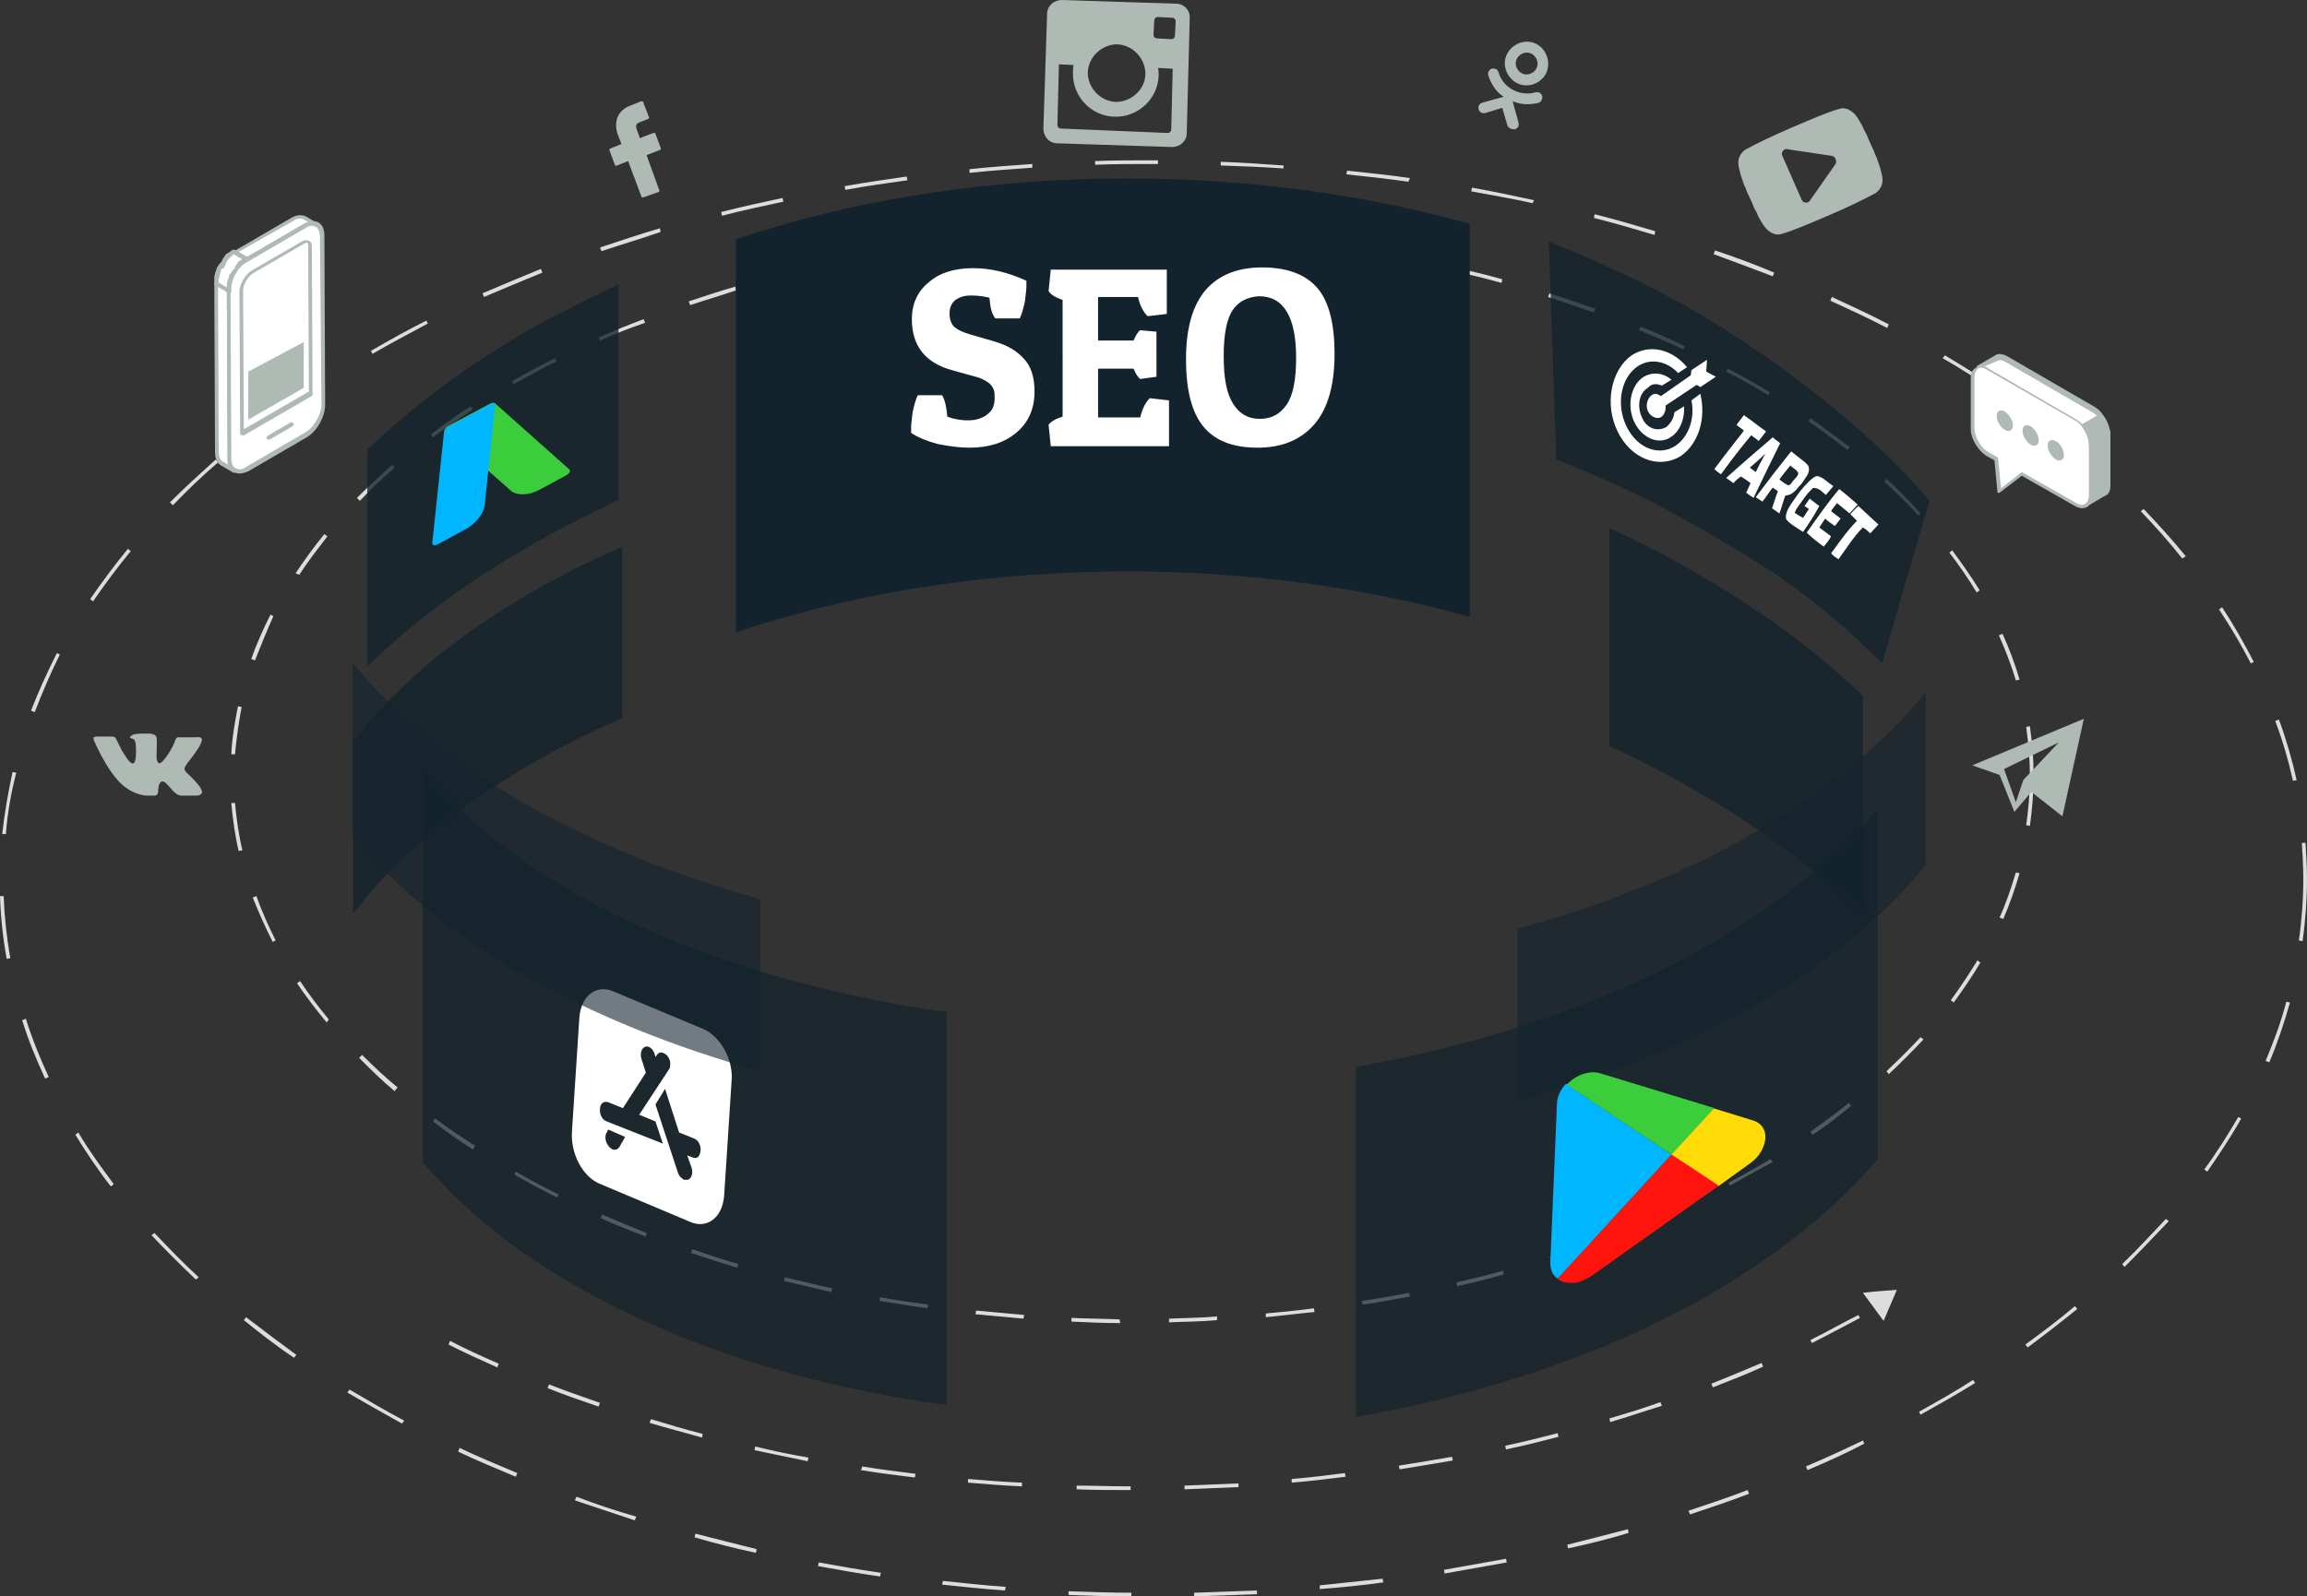 <svg id="Layer_1" xmlns="http://www.w3.org/2000/svg" viewBox="0 0 312.2 216.1"><rect x="0" y="0" width="312.2" height="216.1" fill="#333333" stroke="none"/><style>.st0{fill:#ddd}.st1{fill:#13232d}.st2{fill:#fff}.st3{opacity:.8;fill:#13232d;enable-background:new}.st4{fill:#afbab4}.st5{fill:#3ccd3c}.st6{fill:#00b7ff}.st7,.st8{opacity:.7;fill:#13232d;enable-background:new}.st8{opacity:.6}.st9{fill:#ffdb08}.st10{fill:#ff130d}</style><path class="st0" d="M151.6 179.1c-2.2 0-4.4-.1-6.6-.2v-.5c2.2.1 4.4.1 6.5.2l.1.5zm6.6-.1v-.5c2.2-.1 4.4-.1 6.5-.3v.5c-2.1.2-4.3.2-6.5.3zm-19.7-.5c-2.2-.2-4.4-.4-6.5-.6l.1-.5c2.1.2 4.3.4 6.5.6l-.1.5zm32.8-.2v-.5c2.2-.2 4.3-.4 6.5-.7l.1.5c-2.2.2-4.4.5-6.6.7zm-45.8-1.2c-2.2-.3-4.3-.7-6.5-1l.1-.5c2.1.4 4.3.7 6.5 1l-.1.5zm58.9-.5l-.1-.5c2.1-.3 4.3-.7 6.4-1.1l.1.5c-2.1.4-4.3.8-6.4 1.1zm-71.9-1.7c-2.2-.5-4.3-1-6.4-1.5l.1-.5c2.1.5 4.2 1 6.4 1.5l-.1.5zm84.7-.8l-.1-.5c2.1-.5 4.3-1 6.3-1.6l.1.5c-2 .6-4.1 1.1-6.3 1.6zm-97.4-2.5c-2.1-.6-4.2-1.3-6.3-2l.2-.5c2 .7 4.1 1.4 6.2 2l-.1.5zm110.1-1l-.2-.5c2.1-.7 4.2-1.4 6.2-2.1l.2.5c-2 .7-4.1 1.5-6.2 2.1zm-122.5-3.2c-2.1-.8-4.1-1.6-6.1-2.5l.2-.5c2 .9 4 1.7 6 2.5l-.1.5zm134.8-1.3l-.2-.5c2-.8 4-1.7 6-2.7l.2.5c-1.9 1-3.9 1.9-6 2.7zm-146.8-4c-2-1-3.9-2-5.8-3.1l.2-.4c1.9 1.1 3.8 2.1 5.8 3.1l-.2.4zm158.7-1.6l-.2-.4c1.9-1 3.9-2.1 5.7-3.2l.3.4c-1.9 1-3.8 2.1-5.8 3.2zM64 155.6c-1.9-1.2-3.7-2.5-5.4-3.8l.3-.4c1.7 1.3 3.5 2.5 5.4 3.7l-.3.5zm181.3-2l-.3-.4c1.8-1.3 3.6-2.6 5.2-3.9l.3.4c-1.6 1.3-3.3 2.7-5.2 3.9zm-191.9-5.9c-1.7-1.4-3.3-3-4.8-4.5l.4-.4c1.5 1.5 3.1 3 4.8 4.4l-.4.5zm202.2-2.3l-.3-.4c1.6-1.5 3.2-3.1 4.6-4.6l.4.3c-1.5 1.6-3.1 3.2-4.7 4.7zm-211.4-7c-1.4-1.7-2.8-3.5-4-5.3l.4-.3c1.2 1.8 2.5 3.5 3.9 5.2l-.3.4zm220.2-2.7l-.4-.3c1.3-1.8 2.5-3.6 3.6-5.4l.4.3c-1 1.7-2.3 3.6-3.6 5.4zm-227.5-8.2c-1-2-1.9-4-2.7-6l.5-.2c.7 2 1.6 4 2.6 6l-.4.2zm234.2-3.1l-.5-.2c.9-2 1.6-4.1 2.2-6.1l.5.1c-.6 2.1-1.3 4.1-2.2 6.2zm-238.8-9.2c-.5-2.1-.8-4.3-1-6.5h.5c.2 2.1.5 4.3 1 6.4l-.5.1zm242.4-3.4l-.5-.1c.3-2.1.5-4.3.5-6.5h.5c0 2.2-.2 4.4-.5 6.6zm0-6.9c0-2.2-.2-4.3-.5-6.5l.5-.1c.3 2.2.5 4.4.5 6.6h-.5zm-242.9-2.8h-.5c.1-2.2.5-4.4.9-6.5l.5.1c-.4 2.1-.7 4.3-.9 6.4zm241-10c-.6-2-1.4-4.1-2.3-6.1l.5-.2c.9 2 1.7 4.1 2.3 6.2l-.5.1zM34.5 89.4l-.5-.2c.7-2 1.6-4 2.6-6l.4.2c-.9 2-1.7 4-2.5 6zm233-9.2c-1.1-1.8-2.3-3.6-3.7-5.4l.4-.3c1.3 1.8 2.6 3.6 3.7 5.4l-.4.3zm-227-2.4l-.5-.2c1.2-1.8 2.5-3.6 3.9-5.3l.4.3c-1.3 1.7-2.7 3.5-3.8 5.2zm219.1-8c-1.4-1.6-3-3.1-4.6-4.6l.3-.4c1.6 1.5 3.2 3.1 4.6 4.7l-.3.3zm-210.9-2l-.4-.4c1.5-1.5 3.1-3 4.8-4.5l.3.4c-1.6 1.4-3.2 2.9-4.7 4.5zM250 60.9c-1.7-1.3-3.4-2.6-5.3-3.9l.3-.4c1.8 1.3 3.6 2.6 5.3 3.9l-.3.4zM58.6 59.2l-.3-.4c1.7-1.3 3.5-2.6 5.4-3.8l.3.4c-1.9 1.3-3.7 2.5-5.4 3.8zm180.7-5.7c-1.8-1.1-3.7-2.2-5.7-3.2l.2-.4c2 1 3.9 2.1 5.7 3.2l-.2.4zM69.5 52l-.2-.4c1.9-1.1 3.8-2.1 5.8-3.1l.2.4c-2 1-3.9 2.1-5.8 3.1zm158.3-4.7c-1.9-.9-4-1.8-6-2.6l.2-.5c2 .8 4.1 1.7 6 2.7l-.2.4zM81.2 46.1l-.2-.4c2-.9 4-1.7 6.1-2.5l.2.5c-2.1.7-4.1 1.5-6.1 2.4zm134.5-3.8c-2-.7-4.1-1.4-6.2-2.1l.2-.5c2.1.7 4.2 1.4 6.2 2.1l-.2.5zm-122.3-1l-.2-.5c2.1-.7 4.2-1.4 6.3-2l.1.5c-2 .7-4.1 1.3-6.2 2zm109.8-3c-2.1-.6-4.2-1.1-6.4-1.6l.1-.5c2.1.5 4.3 1 6.4 1.6l-.1.5zm-97.2-.7l-.1-.5c2.1-.5 4.2-1 6.4-1.5l.1.5c-2.2.5-4.4 1-6.4 1.5zm84.4-2.2c-2.1-.4-4.3-.8-6.5-1.1l.1-.5c2.2.3 4.3.7 6.5 1.1l-.1.5zm-71.6-.6l-.1-.5c2.1-.4 4.3-.7 6.5-1l.1.5c-2.2.3-4.4.7-6.5 1zm58.7-1.5c-2.2-.3-4.3-.5-6.5-.7v-.5c2.2.2 4.4.4 6.5.7v.5zm-45.8-.3l-.1-.5c2.2-.2 4.4-.4 6.5-.6v.5c-2 .2-4.2.4-6.4.6zm32.7-.8c-2.2-.1-4.4-.2-6.5-.3v-.5c2.2.1 4.4.1 6.6.3l-.1.5zm-19.6-.2v-.5c2.2-.1 4.4-.1 6.6-.2v.5c-2.2.1-4.4.1-6.6.2zM116.5 199c2.4.4 4.8.7 7.3 1l.1-.5c-2.4-.3-4.9-.6-7.2-1l-.2.5zM102.1 196.3l7.2 1.5.1-.5c-2.4-.4-4.8-.9-7.2-1.5l-.1.5zM145.7 201.1v.5c2.3.1 4.7.1 7.1.1h.2v-.5h-.2c-2.4 0-4.8-.1-7.1-.1zM131 200.7c2.4.2 4.9.4 7.3.5v-.5c-2.4-.1-4.9-.3-7.3-.5v.5zM87.9 192.6c2.3.7 4.7 1.3 7.1 2l.1-.5c-2.4-.6-4.7-1.3-7-2l-.2.5zM60.7 182c2.1 1.1 4.4 2.1 6.6 3.1l.2-.5c-2.3-1-4.5-2-6.6-3.1l-.2.5zM74.1 187.9c2.2.9 4.6 1.7 6.9 2.5l.2-.5c-2.3-.8-4.6-1.6-6.9-2.5l-.2.5zM252.1 175l2.8 3.8 1.8-4.2s-3 .2-4.6.4zM231.6 187.3l.2.5c2.3-.9 4.6-1.8 6.8-2.8l-.2-.5c-2.2.9-4.5 1.9-6.8 2.8zM217.8 192l.1.5c2.4-.7 4.7-1.5 7-2.2l-.2-.5c-2.2.8-4.5 1.5-6.9 2.2zM245 181.4l.2.4c2.2-1.1 4.4-2.3 6.5-3.4l-.2-.4c-2.2 1.1-4.3 2.3-6.5 3.4zM160.3 201.1v.5c2.4-.1 4.9-.2 7.3-.3v-.5c-2.5.1-4.9.2-7.3.3zM174.8 200.2v.5c2.4-.2 4.9-.5 7.3-.8l-.1-.5c-2.3.3-4.7.6-7.2.8zM203.7 195.7l.1.5c2.4-.5 4.8-1.1 7.1-1.7l-.1-.5c-2.3.6-4.7 1.2-7.1 1.7zM189.3 198.4l.1.5c2.4-.4 4.9-.8 7.2-1.2l-.1-.5c-2.3.4-4.7.8-7.2 1.2zM153.1 216.1c-2.8 0-5.7-.1-8.5-.2v-.5c2.8.1 5.7.2 8.5.2v.5zm8.5 0v-.5c2.8-.1 5.7-.2 8.5-.3v.5c-2.8.1-5.7.2-8.5.3zm-25.6-.8c-2.8-.2-5.7-.5-8.5-.8l.1-.5c2.8.3 5.6.6 8.5.8l-.1.5zm42.6-.2v-.5c2.8-.3 5.7-.6 8.5-.9l.1.5c-2.9.4-5.8.7-8.6.9zm-59.5-1.7c-2.8-.4-5.6-.9-8.4-1.4l.1-.5c2.8.5 5.6 1 8.4 1.4l-.1.5zm76.4-.4l-.1-.5 8.4-1.5.1.5-8.4 1.5zm-93.2-2.8c-2.8-.6-5.6-1.3-8.3-2.1l.1-.5c2.7.7 5.5 1.4 8.3 2.1l-.1.5zm109.9-.6l-.1-.5c2.8-.7 5.5-1.4 8.2-2.1l.1.5c-2.6.8-5.4 1.5-8.2 2.1zm-126.3-3.8l-8.1-2.7.2-.5c2.6 1 5.3 1.9 8.1 2.7l-.2.5zm142.8-.8l-.2-.5c2.7-.9 5.4-1.8 8-2.8l.2.5c-2.6 1-5.3 1.9-8 2.8zm-158.9-5.1c-2.6-1.1-5.3-2.2-7.8-3.4l.2-.5c2.5 1.2 5.2 2.3 7.8 3.4l-.2.5zm174.8-.9l-.2-.5c2.6-1.1 5.2-2.3 7.7-3.5l.2.4c-2.4 1.3-5.1 2.5-7.7 3.6zm-190.2-6.3c-2.5-1.4-5-2.8-7.4-4.2l.3-.4c2.4 1.4 4.9 2.9 7.4 4.2l-.3.4zm205.5-1.2l-.2-.4c2.5-1.4 5-2.8 7.3-4.3l.3.4c-2.4 1.5-4.9 2.9-7.4 4.3zm-220.1-7.7c-2.4-1.6-4.7-3.4-6.8-5.1l.3-.4c2.2 1.7 4.5 3.4 6.8 5.1l-.3.4zm234.6-1.4l-.3-.4c2.3-1.7 4.6-3.4 6.7-5.2l.3.4c-2.1 1.7-4.4 3.5-6.7 5.2zm-247.9-9.2c-2.1-2-4.1-4-6-6l.4-.3c1.9 2 3.9 4.1 6 6l-.4.3zm261-1.7l-.3-.4c2.1-2 4-4.1 5.9-6.1l.4.3c-2 2.1-4 4.2-6 6.2zM15 160.6c-1.8-2.3-3.4-4.7-4.8-7l.4-.3c1.4 2.4 3.1 4.7 4.8 7l-.4.3zm283.7-2l-.4-.3c1.7-2.3 3.2-4.7 4.6-7.1l.4.2c-1.4 2.5-3 4.9-4.6 7.2zM6.1 146c-1.2-2.6-2.3-5.3-3.1-7.9l.5-.2c.8 2.6 1.9 5.3 3.1 7.9l-.5.2zm301-2.2l-.5-.2c1.1-2.6 2.1-5.3 2.8-8l.5.1c-.8 2.8-1.7 5.5-2.8 8.1zM.9 129.8c-.5-2.8-.8-5.6-.9-8.5h.5c.1 2.8.4 5.6.9 8.4l-.5.1zm310.7-2.4l-.5-.1c.4-2.8.6-5.6.6-8.4 0-1.6-.1-3.2-.2-4.8h.5c.1 1.6.2 3.3.2 4.9 0 2.7-.2 5.6-.6 8.4zM.8 112.9H.3c.3-2.8.8-5.6 1.4-8.4l.5.1c-.7 2.7-1.2 5.5-1.4 8.3zm309.5-7.2c-.6-2.7-1.4-5.5-2.4-8.1l.5-.2c1 2.7 1.8 5.5 2.4 8.2l-.5.1zM4.7 96.4l-.5-.2c1-2.6 2.2-5.2 3.5-7.8l.4.2c-1.3 2.6-2.4 5.2-3.4 7.8zm299.9-6.6c-1.3-2.5-2.7-4.9-4.3-7.3l.4-.3c1.6 2.4 3 4.9 4.3 7.4l-.4.2zm-292-8.4l-.4-.3c1.6-2.3 3.3-4.6 5.1-6.8l.4.3c-1.9 2.3-3.6 4.6-5.1 6.8zm282.7-5.8c-1.7-2.2-3.6-4.3-5.6-6.4l.4-.3c2 2.1 3.9 4.2 5.7 6.4l-.5.3zM23.4 68.4L23 68c2-2 4.1-3.9 6.2-5.8l.3.4c-2.1 1.8-4.2 3.8-6.1 5.8zm260.1-5c-2.1-1.8-4.3-3.7-6.6-5.4l.3-.4c2.3 1.7 4.5 3.6 6.6 5.4l-.3.4zM36.2 57.2l-.3-.4c2.2-1.7 4.6-3.3 7-4.9l.3.4c-2.5 1.6-4.8 3.3-7 4.9zM270.1 53c-2.3-1.5-4.7-3.1-7.2-4.5l.3-.4c2.5 1.5 4.9 3 7.2 4.5l-.3.4zM50.4 47.9l-.2-.4c2.4-1.4 4.9-2.8 7.5-4.1l.2.4c-2.6 1.4-5.1 2.7-7.5 4.1zm205-3.5c-2.5-1.3-5.1-2.5-7.7-3.7l.2-.5c2.6 1.2 5.2 2.4 7.7 3.7l-.2.5zM65.5 40.2l-.2-.5c2.6-1.1 5.2-2.2 7.9-3.3l.2.5c-2.7 1.1-5.3 2.2-7.9 3.3zm174.4-2.8c-2.6-1-5.3-2-8-3l.2-.5c2.7.9 5.4 1.9 8 3l-.2.5zM81.4 34l-.2-.5c2.7-.9 5.4-1.8 8.1-2.6l.1.5c-2.6.9-5.3 1.7-8 2.6zm142.5-2.2c-2.7-.8-5.4-1.6-8.2-2.3l.1-.5c2.8.7 5.5 1.5 8.2 2.3l-.1.5zM97.7 29.2l-.1-.5c2.7-.7 5.5-1.3 8.3-1.9l.1.5c-2.8.6-5.6 1.2-8.3 1.9zm109.7-1.7c-2.7-.6-5.6-1.1-8.3-1.6l.1-.5c2.8.5 5.6 1.1 8.4 1.7l-.2.4zm-93-1.8l-.1-.5c2.8-.5 5.6-.9 8.4-1.3l.1.5c-2.8.4-5.7.8-8.4 1.3zm76.2-1.1c-2.8-.4-5.6-.7-8.4-1l.1-.5c2.8.3 5.7.6 8.5 1l-.2.5zm-59.4-1.2v-.5c2.8-.3 5.7-.5 8.5-.7v.5c-2.8.2-5.7.4-8.5.7zm42.5-.6c-2.8-.2-5.7-.3-8.5-.4v-.5c2.8.1 5.7.3 8.5.5v.4zm-25.5-.5v-.5c2.6-.1 5.3-.1 7.9-.1h.6v.5h-.6c-2.6 0-5.3 0-7.9.1z"/><path class="st1" d="M198.9 30.3v53.2c-31.4-8.8-68.8-8.2-99.3 2.1V32.4c30.4-10.3 67.9-10.9 99.3-2.1z"/><path class="st2" d="M133.9 40.3c-.8-.2-1.6-.3-2.5-.3s-1.5.2-2.1.6c-.5.4-.8 1-.8 1.8s.2 1.4.6 1.8c.4.4 1.2.8 2.3 1.1l3.1.9c1.7.5 3 1.2 4 2.3 1 1 1.5 2.5 1.5 4.5 0 2.3-.8 4.2-2.5 5.6-1.7 1.4-3.8 2-6.3 2-1.4 0-2.8-.2-4.3-.5-1.5-.4-2.7-.9-3.6-1.5v-.8c0-.4.1-1.1.2-2 .2-.9.4-1.7.7-2.3h3.3c.4.7.6 1.7.7 2.9.8.3 1.7.5 2.8.5s2-.3 2.6-.8c.7-.5 1-1.2 1-2.2 0-.4 0-.8-.1-1.1s-.3-.6-.6-.9c-.4-.3-.9-.6-1.5-.8l-3.6-1c-3.6-1-5.4-3.3-5.4-6.9 0-2.1.8-3.8 2.3-5 1.5-1.3 3.5-1.9 6-1.9 2.4 0 4.8.6 7.2 1.7v.8c0 .4-.1 1.1-.2 2-.2.9-.4 1.7-.7 2.3h-3.3c-.5-.6-.7-1.5-.8-2.8zM158.2 60.4h-16l-.3-2.9c.3-.4.9-.8 1.9-1.1V40.6c-.9-.3-1.6-.7-1.9-1.2l.3-2.9h15.7v6l-2.6.3c-.5-.5-1-1.3-1.3-2.6h-5.4v5.9h4.8c.3-.7.6-1.2.9-1.4l2.2.2V51l-2.2.3c-.3-.2-.6-.7-.9-1.4h-4.8v6.6h5.7c.3-1.2.7-2 1.3-2.6l2.6.3v6.2zM170.2 60.6c-3.3 0-5.7-.9-7.3-2.8-1.6-1.9-2.4-4.9-2.4-9.2 0-4.2.9-7.3 2.7-9.4 1.8-2 4.3-3 7.6-3s5.8.9 7.4 2.7c1.6 1.8 2.4 4.8 2.4 9s-.9 7.4-2.7 9.5c-1.9 2.2-4.5 3.2-7.7 3.2zM166.8 42c-.8 1.2-1.2 3.3-1.2 6.2 0 3 .4 5.1 1.3 6.5.9 1.4 2.1 2 3.6 2s2.7-.6 3.6-1.9c.9-1.3 1.3-3.4 1.3-6.4 0-5.5-1.7-8.3-5-8.3-1.6.1-2.8.7-3.6 1.9z"/><path class="st3" d="M83.7 38.5v29.2c-4.1 1.9-8.2 4-12 6.2-8.7 5-16 10.5-22 16.3V60.9c6-5.8 13.3-11.3 22-16.3 3.9-2.2 7.9-4.2 12-6.1zM261.1 67.8l-6.4 22c-8.3-8.3-14.2-12.5-28.2-20.3-5-2.7-10.3-5.1-15.9-7.3l-1-29.5c5.5 2.2 10.8 4.6 15.9 7.3 13.5 7.1 28.2 18.8 35.6 27.8zM217.8 71.5V101c4.2 1.9 8.2 4 12.1 6.3 8.7 5 16.1 10.6 22.2 16.4V94.2c-6.1-5.9-13.5-11.4-22.2-16.4-3.8-2.3-7.9-4.4-12.1-6.3zM47.8 100.4v23.3c5.6-7.4 13.6-14.2 24.1-20.3 3.9-2.3 8-4.3 12.3-6.2V74c-4.3 1.9-8.4 3.9-12.3 6.2-10.5 6-18.5 12.9-24.1 20.2z"/><path class="st4" d="M270.6 104.9l2 5 2.3-2.7 4.2 3.3 2.9-13.2-15.1 6.3 3.7 1.3zm8-4.4l-4.8 5.1-1 3-1.6-4.5 7.4-3.6zM86.8 13.7l-1.5.6c-1.7.6-2.3 2.2-1.7 3.9l.5 1.3-1.5.6c-.1 0-.2.2-.1.3l.7 1.9c0 .1.2.2.3.1l1.5-.6 1.8 4.8c0 .1.2.2.3.1l2-.7c.1 0 .2-.2.1-.3L87.5 21l1.8-.7c.1 0 .2-.2.1-.3l-.7-1.9c0-.1-.1-.1-.1-.1h-.2l-1.8.7-.4-1.1c-.2-.5-.2-.9.5-1.1l1-.4c.1 0 .2-.2.1-.3l-.7-1.8c0-.2-.1-.3-.3-.3z"/><path class="st4" d="M159.2.5L143.7 0c-1.1 0-2 .8-2 1.9l-.5 15.5c0 1.1.8 2 1.9 2l15.5.5c1.1 0 2-.8 2-1.9l.4-15.5c.1-1.1-.8-2-1.8-2zm-8 5.5c2.1.1 3.8 1.9 3.8 4s-1.9 3.8-4 3.8c-2.1-.1-3.8-1.9-3.8-4 .1-2.1 1.9-3.8 4-3.8zm-7.6 11.4c-.3 0-.5-.2-.5-.5l.2-8.2 2 .1c-.1.3-.1.7-.1 1-.1 3.2 2.4 5.9 5.6 6 3.2.1 5.9-2.4 6-5.6 0-.3 0-.7-.1-1l2 .1-.2 8.2c0 .3-.2.5-.5.5l-14.4-.6zM159 4.8c0 .3-.2.5-.5.5l-1.9-.1c-.3 0-.5-.2-.5-.5l.1-1.9c0-.3.2-.5.5-.5l1.9.1c.3 0 .5.2.5.5l-.1 1.9z" id="post-instagram"/><path class="st5" d="M77 63.5l-10-8.9c-.1-.1-.4-.1-.6 0l-5.8 3.1c-.2.1-.3.3-.4.4-.1.2-.1.3 0 .4l8.9 7.9c.8.7 2.4.7 3.9-.1l3.7-2c.2-.1.3-.3.4-.4.1-.1 0-.3-.1-.4z"/><path class="st6" d="M66.9 54.6c-.1 0-.3 0-.5.1l-5.8 3.1c-.2.1-.4.4-.5.6l-1.6 15.1c0 .2.1.3.2.3s.3 0 .5-.1l3.7-2c1.5-.8 2.6-2.2 2.7-3.4L67 54.9c.1-.2 0-.3-.1-.3z"/><path class="st4" d="M20 107.7h.9s.3 0 .4-.2c.1-.1.1-.4.1-.4s0-1.2.5-1.3c.5-.2 1.2 1.1 1.9 1.6.5.4 1 .3 1 .3h1.9s1-.1.5-.9c0-.1-.3-.6-1.4-1.7-1.2-1.1-1.1-.9.4-2.9.9-1.2 1.2-1.9 1.1-2.2-.1-.3-.8-.2-.8-.2h-2.2-.3l-.2.2s-.3.9-.8 1.7c-1 1.6-1.4 1.7-1.5 1.6-.4-.2-.3-1-.3-1.5 0-1.6.2-2.3-.5-2.4-.2-.1-.4-.1-1-.1-.8 0-1.4 0-1.8.2-.2.1-.4.4-.3.4s.5.1.6.3c.2.3.2 1 .2 1s.1 1.9-.3 2.1c-.3.2-.7-.2-1.6-1.7l-.8-1.6s-.1-.2-.2-.2c-.1-.1-.3-.1-.3-.1h-2.1s-.3 0-.4.1c-.1.1 0 .4 0 .4s1.6 3.8 3.5 5.7c1.9 1.9 3.8 1.8 3.8 1.8z"/><path class="st7" d="M128.1 137v53.2c-18.4-2.5-35.9-7.9-50.3-16.2-8.7-5-15.5-10.7-20.6-16.7v-52.9l.1-.1c5 6 11.8 11.6 20.5 16.6 14.3 8.1 31.8 13.5 50.3 16.1z"/><path class="st2" d="M95.2 139.3L83 134.2c-2.3-1-4.4.6-4.6 3.6l-1 15.4c-.2 3 1.5 6.2 3.9 7.1l12.1 5.1c2.3 1 4.4-.6 4.6-3.6l1-15.4c.3-2.9-1.5-6.1-3.8-7.1zm-11.4 16c-.2.3-.6.4-.9.3-.2-.1-.3-.2-.5-.4-.5-.6-.6-1.4-.3-1.9l.2-.4 2.3 1-.8 1.4zm-1.7-3.5c-.6-.2-1-1-.9-1.7 0-.7.5-1.1 1.1-.9l2 .8 3.1-4.8-.6-1.9c-.2-.7 0-1.4.5-1.6.5-.2 1.1.3 1.3 1l.1.4.2-.3c.3-.5.9-.4 1.4.1.2.3.4.6.4 1s0 .7-.2.9l-4 6.1 2.2.9 1 3-7.6-3zm11.7 4.9l-.8-.3.6 1.7c.2.7 0 1.4-.5 1.6h-.5c-.1 0-.2-.1-.3-.2-.3-.2-.5-.5-.6-.9l-3-9.1 1.3-2.1 1.9 5.9 2 .8c.6.2 1 1 .9 1.7s-.4 1.1-1 .9z"/><path class="st8" d="M102.9 121.7V145c-11.6-3.2-22.5-7.6-32.2-13.1-9.8-5.6-17.4-12-23-18.9V89.7c5.5 6.8 13.2 13.2 23 18.9 9.7 5.5 20.6 9.9 32.2 13.1zM205.4 125.7v23.4c11.6-3.2 22.5-7.6 32.2-13.1 9.8-5.6 17.4-12 23-18.9V93.7c-5.5 6.8-13.2 13.2-23 18.9-9.6 5.6-20.5 9.9-32.2 13.1z"/><path class="st7" d="M254.1 109.5v47.4c-5.5 6.5-13 12.6-22.3 18.1-14 8.1-30.6 13.7-48.3 16.8v-47.4c17.7-3.1 34.3-8.7 48.3-16.8 9.3-5.5 16.8-11.6 22.3-18.1z"/><path class="st6" d="M226.2 156.3l-15.4 16.8c-.7-.5-1-1.2-1-2.2l.9-21.5c0-.9.5-1.9 1.2-2.7l14.3 9.6z"/><path class="st9" d="M238.9 154.1c-.1 1.2-.8 2.5-2.1 3.4l-4.3 3.1-5-3.4-1.4-.9 5.7-6.3 5.2 1.6c1.3.3 2 1.3 1.9 2.5z"/><path class="st5" d="M226.2 156.3l-14.2-9.5c.2-.2.5-.4.7-.6 1.2-.9 2.7-1.3 3.9-.9L232 150l-5.8 6.3z"/><path class="st10" d="M232.6 160.5l-17.2 12.2c-.6.4-1.3.7-1.9.9-.7.1-1.4.1-2-.1-.3-.1-.5-.2-.7-.4l15.4-16.8 1.4.9 5 3.3z"/><path class="st2" d="M224.8 53.6c-.1 0-.2-.1-.4-.2-.6-.3-1.3.2-1.5 1.1-.2.8.2 1.7 1 2s1.3-.2 1.5-1.1v-.5l4.2-2.8.5.3 2.1-1.4-1.3-.7.1-1.6-2.1 1.4-.1.7-4 2.8z"/><path class="st2" d="M224.9 52.2l1.3-.8c-1.2-1-2.7-1.1-3.9-.3-1.6 1.1-2.2 3.9-1.1 6.1s3.4 3.1 5 1.9c1.2-.8 1.8-2.5 1.7-4.1l-1.3.8c-.1.8-.5 1.5-1.1 2-1.2.7-2.7.2-3.3-1.3-.7-1.5-.4-3.3.8-4 .5-.6 1.2-.6 1.9-.3z"/><path class="st2" d="M228.9 54.2c.5 2.5-.4 4.9-2.1 6.1-2.2 1.5-5.2.5-6.7-2.6-1.4-2.9-.8-6.5 1.5-8.1 1.8-1.2 4-.7 5.5.9l1.2-.8c-2-2.4-5-3.2-7.5-1.6-2.8 2-3.7 6.6-1.9 10.3 1.8 3.7 5.6 5.2 8.6 3.3 2.4-1.7 3.4-5.1 2.6-8.4l-1.2.9z"/><path class="st4" d="M208 6c-1.4-.8-3.2-.2-4 1.2s-.2 3.2 1.2 4 3.2.2 4-1.2c.7-1.4.2-3.2-1.2-4zm-2.1 3.9c-.7-.4-1-1.3-.6-2s1.3-1 2-.6 1 1.3.6 2-1.3 1-2 .6z"/><path class="st4" d="M208.7 13c-.1-.4-.5-.6-.9-.5-2.1.6-4.4-.6-5-2.7-.1-.4-.5-.6-.9-.5s-.6.5-.5.9c.4 1.2 1.1 2.3 2.1 2.9l-2.9.8c-.4.1-.6.5-.5.9s.5.6.9.5l2.3-.7.7 2.4c.1.2.2.3.4.4s.4.1.6.1c.4-.1.6-.5.5-.9l-.8-2.9c1.1.5 2.4.5 3.6.2.2-.1.5-.5.4-.9z"/><g><path class="st4" d="M252.6 18.2c-.2-.3-.4-.7-.6-1.2-.3-.5-.5-.9-.8-1.3-.3-.4-.7-.7-1.1-.9-.5-.2-.9-.2-1.4 0-1.4.4-3.5 1.3-6.3 2.5s-4.8 2.2-6.1 2.9c-.4.2-.7.6-.9 1-.2.5-.2.9-.1 1.4.1.4.2.9.4 1.5.2.5.3 1 .5 1.3.1.3.3.8.6 1.4s.5 1.1.6 1.4c.2.3.4.7.6 1.2.3.5.5.9.8 1.3s.7.7 1.1.9c.5.2.9.2 1.4 0 1.4-.4 3.5-1.3 6.3-2.5s4.8-2.2 6.1-2.9c.4-.2.7-.6.9-1 .2-.5.2-.9.1-1.4-.1-.4-.2-.9-.4-1.5-.2-.5-.3-1-.5-1.3-.1-.3-.3-.8-.6-1.4-.3-.7-.5-1.1-.6-1.4zm-4.2 4l-3.5 5c-.1.1-.2.2-.3.2s-.2.1-.3 0c-.3 0-.4-.2-.5-.4l-2.6-5.9c-.1-.2-.1-.5.1-.7.2-.2.4-.3.6-.2l6 .9c.2 0 .4.2.5.4.1.3.1.5 0 .7z"/></g><path class="st2" d="M285.3 58.9v6.8c0 .6-.2 1.1-.6 1.3l-2.4 1.4c.4-.2.6-.7.6-1.3V60.2c0-.5-.1-1-.3-1.5-.2-.4-.5-.9-.8-1.2s-.6-.5-.9-.7L269 50c-.6-.3-1.1-.4-1.4-.1l2.4-1.4c.4-.2.9-.2 1.4.1l11.9 6.9c.3.2.6.4.9.7.3.4.6.8.8 1.2.1.5.3 1 .3 1.5z"/><path class="st4" d="M282.3 68.6c-.1 0-.1 0-.2-.1s0-.2.1-.3c.3-.2.5-.6.5-1.1v-6.9c0-.4-.1-.9-.3-1.4-.2-.4-.4-.8-.7-1.2-.3-.3-.5-.5-.8-.7L269 50c-.5-.3-.9-.3-1.2-.1-.1.1-.2 0-.3-.1-.1-.1 0-.2.1-.3l2.4-1.4c.4-.3 1-.2 1.6.1l11.9 6.9c.3.2.6.4.9.8.3.4.6.8.8 1.3.2.5.4 1.1.4 1.6v6.9c0 .7-.2 1.2-.7 1.4l-2.6 1.5c.1 0 0 0 0 0zm-13.8-19c.2 0 .4.1.6.3l11.9 6.9c.3.2.6.4.9.8.3.4.6.8.8 1.3.2.5.4 1.1.4 1.6v6.9c0 .2 0 .5-.1.7l1.6-.9c.3-.2.5-.6.5-1.1v-6.9c0-.4-.1-.9-.3-1.4-.2-.4-.4-.8-.7-1.2-.3-.3-.5-.5-.8-.7L271.4 49c-.5-.3-.9-.3-1.2-.1l-1.7.7z"/><path class="st2" d="M280.9 56.9c1.1.6 2 2.2 2 3.4v6.9c0 1.3-.9 1.8-2 1.1l-7.3-4.2-3.1 2.3-.4-4.3-1.2-.7c-1.1-.6-2-2.2-2-3.4v-6.9c0-1.3.9-1.8 2-1.1l12 6.9z"/><path class="st4" d="M281.8 68.8c-.3 0-.6-.1-1-.3l-7.2-4.1-3 2.3c-.1 0-.1.1-.2 0-.1 0-.1-.1-.1-.2l-.4-4.2-1.1-.6c-1.1-.7-2.1-2.3-2.1-3.6v-6.9c0-.7.2-1.2.7-1.4.4-.3 1-.2 1.6.1l11.9 6.9c1.1.7 2.1 2.3 2.1 3.6v6.9c0 .7-.2 1.2-.7 1.4-.1 0-.3.1-.5.1zm-8.2-4.9s.1 0 0 0l7.4 4.2c.5.3.9.3 1.2.1.3-.2.5-.6.5-1.1v-6.9c0-1.2-.8-2.7-1.9-3.3L268.9 50c-.5-.3-.9-.3-1.2-.1-.3.2-.5.6-.5 1.1v6.9c0 1.2.8 2.7 1.9 3.3l1.2.7c.1 0 .1.1.1.2l.4 4 2.8-2.2c-.1 0-.1 0 0 0z"/><path class="st4" d="M285.3 58.9v6.9c0 .6-.2 1.1-.6 1.3l-2.4 1.4c.4-.2.6-.7.6-1.3v-6.9l2.4-1.4z"/><path class="st4" d="M282.3 68.6c-.1 0-.1 0-.2-.1s0-.2.1-.3c.3-.2.5-.6.5-1.1v-6.9c0-.1 0-.1.1-.2l2.4-1.4h.2c.1 0 .1.1.1.2v6.9c0 .7-.2 1.2-.7 1.4l-2.5 1.5c.1 0 0 0 0 0zm.8-8.2v6.7c0 .2 0 .5-.1.7l1.6-.9c.3-.2.5-.6.5-1.1v-6.5l-2 1.1z"/><g><path class="st4" d="M271.3 55.7c-.6-.3-1.1-.1-1.1.6s.5 1.5 1.1 1.9c.6.3 1.1.1 1.1-.6s-.5-1.5-1.1-1.9zM274.8 57.7c-.6-.3-1.1-.1-1.1.6s.5 1.5 1.1 1.9c.6.3 1.1.1 1.1-.6s-.5-1.5-1.1-1.9zM278.2 59.7c-.6-.3-1.1-.1-1.1.6s.5 1.5 1.1 1.9c.6.3 1.1.1 1.1-.6s-.5-1.6-1.1-1.9z"/></g><path class="st4" d="M284.2 56.2l-2.4 1.4c.3.4.6.8.8 1.2.2.5.3 1 .3 1.5l2.4-1.4c0-.5-.1-1-.3-1.5-.3-.4-.5-.8-.8-1.2z"/><path class="st4" d="M282.9 60.5s-.1 0 0 0c-.2-.1-.2-.1-.2-.2 0-.4-.1-.9-.3-1.4-.2-.4-.4-.8-.7-1.2 0 0-.1-.1 0-.2 0-.1 0-.1.1-.1l2.4-1.4h.2c.3.4.6.8.8 1.3.2.5.4 1.1.4 1.6 0 .1 0 .1-.1.2l-2.6 1.4c.1 0 0 0 0 0zm-.8-2.8c.3.3.5.7.7 1.1.2.4.3.8.3 1.2l2-1.2c0-.4-.1-.8-.3-1.3-.2-.4-.4-.7-.6-1l-2.1 1.2z"/><path class="st2" d="M30.9 39.3l.1 22.9c0 .8.3 1.3.7 1.5l-1.7-1c-.4-.3-.7-.8-.7-1.5l-.1-22.8 1.7.9z"/><path class="st4" d="M31.7 64h-.1l-1.7-1c-.5-.3-.8-.9-.8-1.8L29 38.4c0-.1.1-.2.1-.2h.3l1.7 1c.1 0 .1.1.1.2l.1 22.8c0 .6.2 1.1.6 1.3.1.1.2.2.1.4-.1 0-.2.1-.3.1zm-2.2-25.2l.1 22.4c0 .6.2 1.1.6 1.3l.7.4c-.1-.2-.1-.5-.1-.7l-.1-22.7-1.2-.7z"/><path class="st2" d="M39.5 29.6c.7-.4 1.3-.4 1.7-.2l1.7 1c-.4-.3-1-.2-1.7.2l-7.9 4.6-1.7-1 7.9-4.6z"/><path class="st4" d="M33.3 35.5l-1.8-1c-.1 0-.1-.1-.1-.2s.1-.2.1-.2l7.9-4.6c.7-.4 1.4-.5 2-.2l1.7 1c.1.1.2.2.1.4-.1.1-.2.2-.4.1-.4-.2-.9-.2-1.4.2l-7.9 4.6c-.1-.2-.2-.1-.2-.1zm-1.2-1.3l1.2.7 7.8-4.5c.2-.1.5-.2.7-.3l-.7-.4c-.4-.2-.9-.2-1.4.2l-7.6 4.3zm7.4-4.6z"/><path class="st2" d="M30.9 39.4l.1 20v2.8c0 1.5 1.1 2.1 2.4 1.4l7.9-4.6c1.3-.8 2.4-2.6 2.4-4.2V52l-.1-20c0-1.5-1.1-2.1-2.4-1.4l-7.9 4.6c-1.3.8-2.4 2.6-2.4 4.2z"/><path class="st4" d="M32.4 64.1c-.3 0-.5-.1-.8-.2-.5-.3-.8-.9-.8-1.8l-.1-22.8c0-1.6 1.1-3.6 2.5-4.4l7.9-4.6c.7-.4 1.4-.5 2-.2.5.3.8.9.8 1.8l.1 22.9c0 1.6-1.1 3.6-2.5 4.4l-7.9 4.6c-.5.2-.9.3-1.2.3zm-1.2-24.8l.1 22.8c0 .6.2 1.1.6 1.3.4.2.9.2 1.4-.2l7.9-4.6c1.3-.7 2.3-2.5 2.3-3.9L43.3 32c0-.6-.2-1.1-.6-1.3-.4-.2-.9-.2-1.4.2l-7.9 4.6c-1.2.6-2.2 2.4-2.2 3.8z"/><path class="st2" d="M32.8 35.6c-.1 0-.1 0 0 0l-.2.2-.1.1-.1.1-.1.1c-.1.1-.1.2-.2.2v.1c-.1.1-.2.2-.2.3 0 0 0 .1-.1.1-.1.1-.1.2-.2.3 0 0 0 .1-.1.1-.1.1-.1.2-.1.3v.1c0 .1-.1.1-.1.2v.1c0 .1 0 .1-.1.2v.1c0 .1-.1.2-.1.3V39.4l-1.7-1V38 37.7v-.2c0-.1 0-.2.1-.3v-.1c0-.1 0-.1.1-.2v-.1c0-.1.1-.1.1-.2s.1-.2.1-.3c0 0 0-.1.1-.1 0-.1.1-.2.2-.3 0 0 0-.1.1-.1.1-.1.1-.2.2-.3v-.1c.1-.1.1-.2.2-.3l.1-.1c0-.1.1-.1.1-.1l.1-.1s.1-.1.2-.1l.1-.1c.1 0 .1-.1.2-.1 0 0 .1 0 .1-.1.1-.1.2-.1.3-.2l1.7 1c-.1.1-.2.1-.3.2 0 0-.1 0-.1.1-.2 0-.3 0-.3.1z"/><path class="st4" d="M30.9 39.6h-.1l-1.7-1c-.1 0-.1-.1-.1-.2V38 37.7v-.3c0-.1.1-.2.1-.3V37c0-.1 0-.1.1-.2v-.1c0-.1.1-.2.1-.2v-.1c.1-.2.1-.3.2-.4l.1-.1c0-.1.1-.2.2-.3l.1-.1c.1-.1.1-.2.2-.3v-.1c.1-.1.1-.2.2-.3l.1-.1c0-.1.1-.1.1-.2l.1-.1c.1-.1.1-.1.2-.1l.1-.1c.1 0 .1-.1.2-.1l.1-.1c.1-.1.2-.1.3-.2h.3l1.7 1c.1 0 .1.1.1.2s-.1.2-.1.2c-.1 0-.2.1-.2.2l-.1.1c-.1 0-.1.1-.2.1l-.1.1-.2.2-.1.1-.1.1-.1.1c-.1.1-.1.2-.2.2v.1c-.1.1-.1.2-.2.3v.1c-.1.1-.1.2-.2.3l-.1.1c0 .1-.1.2-.1.3 0 .1-.1.2-.1.3v.1c0 .1-.1.1-.1.2v.1c0 .1 0 .2-.1.3V39.5c0 .1-.1.2-.1.2-.2-.1-.3-.1-.3-.1zm-1.4-1.4l1.2.7v-.2-.3c0-.1.1-.2.1-.3V38c0-.1 0-.1.1-.2v-.1c0-.1.1-.2.1-.2v-.2c0-.1.1-.2.2-.3l.1-.1c0-.1.1-.2.2-.3l.1-.1c.1-.1.2-.2.2-.3v-.1c.1-.1.1-.2.2-.3l.1-.1c0-.1.1-.1.1-.2l.1-.1c.1-.1.1-.1.2-.1l.1-.1c.1-.1.1-.1.2-.1l-1.2-.7-.1.1-.2.2-.1.1-.2.2-.1.1-.1.1v.1c-.1.1-.2.2-.2.3v.1c-.1.1-.1.2-.2.3v.1c-.1.1-.1.2-.2.3l-.2-.1c0 .1-.1.2-.1.3v.1c0 .1-.1.2-.1.3v.1c0 .1-.1.2-.1.2v.1c0 .1 0 .2-.1.3v.4c0 .1 0 .1-.1.1 0-.1 0-.1 0 0zm3.3-2.6z"/><path class="st2" d="M32.6 39.3c0-.9.7-2.2 1.5-2.7l6.9-4c.4-.2.8 0 .8.5l.2 20.1-9.3 5.4-.1-19.3z"/><path class="st4" d="M32.7 58.9c-.2 0-.2-.1-.2-.2l-.1-19.2c0-1 .8-2.4 1.7-2.9l6.9-4c.3-.1.5-.1.8 0s.4.4.4.7l.1 20.1c0 .1-.1.2-.1.2L32.9 59c-.1-.2-.1-.1-.2-.1zm.2-19.6l.1 18.8 8.8-5.1-.1-19.9c0-.1-.1-.2-.1-.2s-.1-.1-.3 0l-6.9 4c-.8.4-1.5 1.6-1.5 2.4z"/><g><path class="st4" d="M39.5 57.5l-3.1 1.8 3.1-1.8zM36.3 59.5c-.1 0-.2 0-.2-.1-.1-.1 0-.3.1-.4l3.1-1.8c.1-.1.3 0 .4.1.1.1 0 .3-.1.4l-3.1 1.8h-.2z"/></g><path class="st4" d="M41.1 52.5v-6.2l-7.5 4v6.5z"/><g><path class="st2" d="M232.9 64.2c-.3-.2-.6-.4-.9-.7 1.3-1.8 2.7-3.5 4-5.2-.3-.3-.7-.5-1-.8.3-.4.7-.9 1-1.3 1 .7 2 1.5 3 2.2-.3.4-.7.9-1 1.3-.3-.3-.7-.5-1-.8-1.5 1.8-2.8 3.5-4.1 5.3zM234.6 65.4c-.3-.2-.7-.5-1-.7 2.1-1.9 4.2-3.7 6.3-5.5.3.3.7.5 1 .8-1.2 2.4-2.4 4.9-3.6 7.4-.3-.2-.7-.5-1-.7.2-.4.4-.9.6-1.3-.4-.3-.8-.6-1.3-.9-.3.2-.7.5-1 .9zm2.2-2.1c.3.2.5.4.8.6.4-.8.8-1.6 1.3-2.5-.7.7-1.4 1.3-2.1 1.9zM242.4 61.1c.6.5 1.4 1.1 1.9 1.5.5.5.5.5.5 1.1-.1.6-.5 1-.8 1.5-.1.2-.4.5-.6.7-.2.3-.6.7-.9.9-.3.2-.5.2-.9.3-.3.8-.5 1.6-.8 2.4-.3-.2-.7-.5-1-.7.3-.8.5-1.6.8-2.3-.2-.2-.5-.3-.7-.5-.5.6-.9 1.3-1.4 1.9l-.9-.6c1.5-2 3.1-4.1 4.8-6.2zm.7 3.5c.2-.3.4-.5.1-.8-.2-.3-.7-.5-.9-.8-.5.6-1 1.2-1.5 1.9.3.2.6.5 1 .7.3.2.5 0 .7-.3s.4-.5.6-.7zM244 72c-.6-.4-1.3-.8-1.9-1.3-.3-.3-.5-.4-.4-1 .1-.5.3-.9.7-1.5.4-.6 1.3-1.9 1.8-2.4s.8-.9 1.3-1.2c.5-.3.6-.1 1.1.1.5.3 1 .8 1.5 1.1-.3.4-.7.8-1 1.2-.4-.3-.8-.8-1.3-.9s-.4-.1-.8.3c-.7.7-1.3 1.7-1.9 2.5-.1.2-.1.3-.2.4 0 .1 0 .2.1.2.3.2.6.4 1 .6.3-.4.5-.8.8-1.2-.2-.1-.4-.3-.6-.4.2-.3.5-.7.7-1 .4.3.9.7 1.3 1-.6 1.1-1.4 2.4-2.2 3.5zM246.8 74c-.8-.6-1.6-1.2-2.3-1.9 1.4-2 2.8-4 4.4-5.9.9.7 1.7 1.4 2.5 2.1-.4.4-.7.8-1.1 1.2-.6-.5-1.1-.9-1.7-1.4-.3.4-.6.7-.8 1.1.4.3.9.7 1.3 1-.3.3-.5.7-.8 1-.4-.3-.9-.6-1.3-1-.3.4-.5.8-.8 1.2.5.4 1.1.8 1.6 1.2-.3.6-.7 1-1 1.4zM248.8 75.7c-.3-.2-.8-.5-1-.8 1.1-1.5 2.2-3.1 3.5-4.4l-.9-.9c.4-.4.7-.8 1.1-1.1.9.8 1.8 1.7 2.7 2.5-.4.4-.8.9-1.1 1.2-.3-.3-.5-.5-1-.8-1.3 1.3-2.2 2.8-3.3 4.3z"/></g></svg>